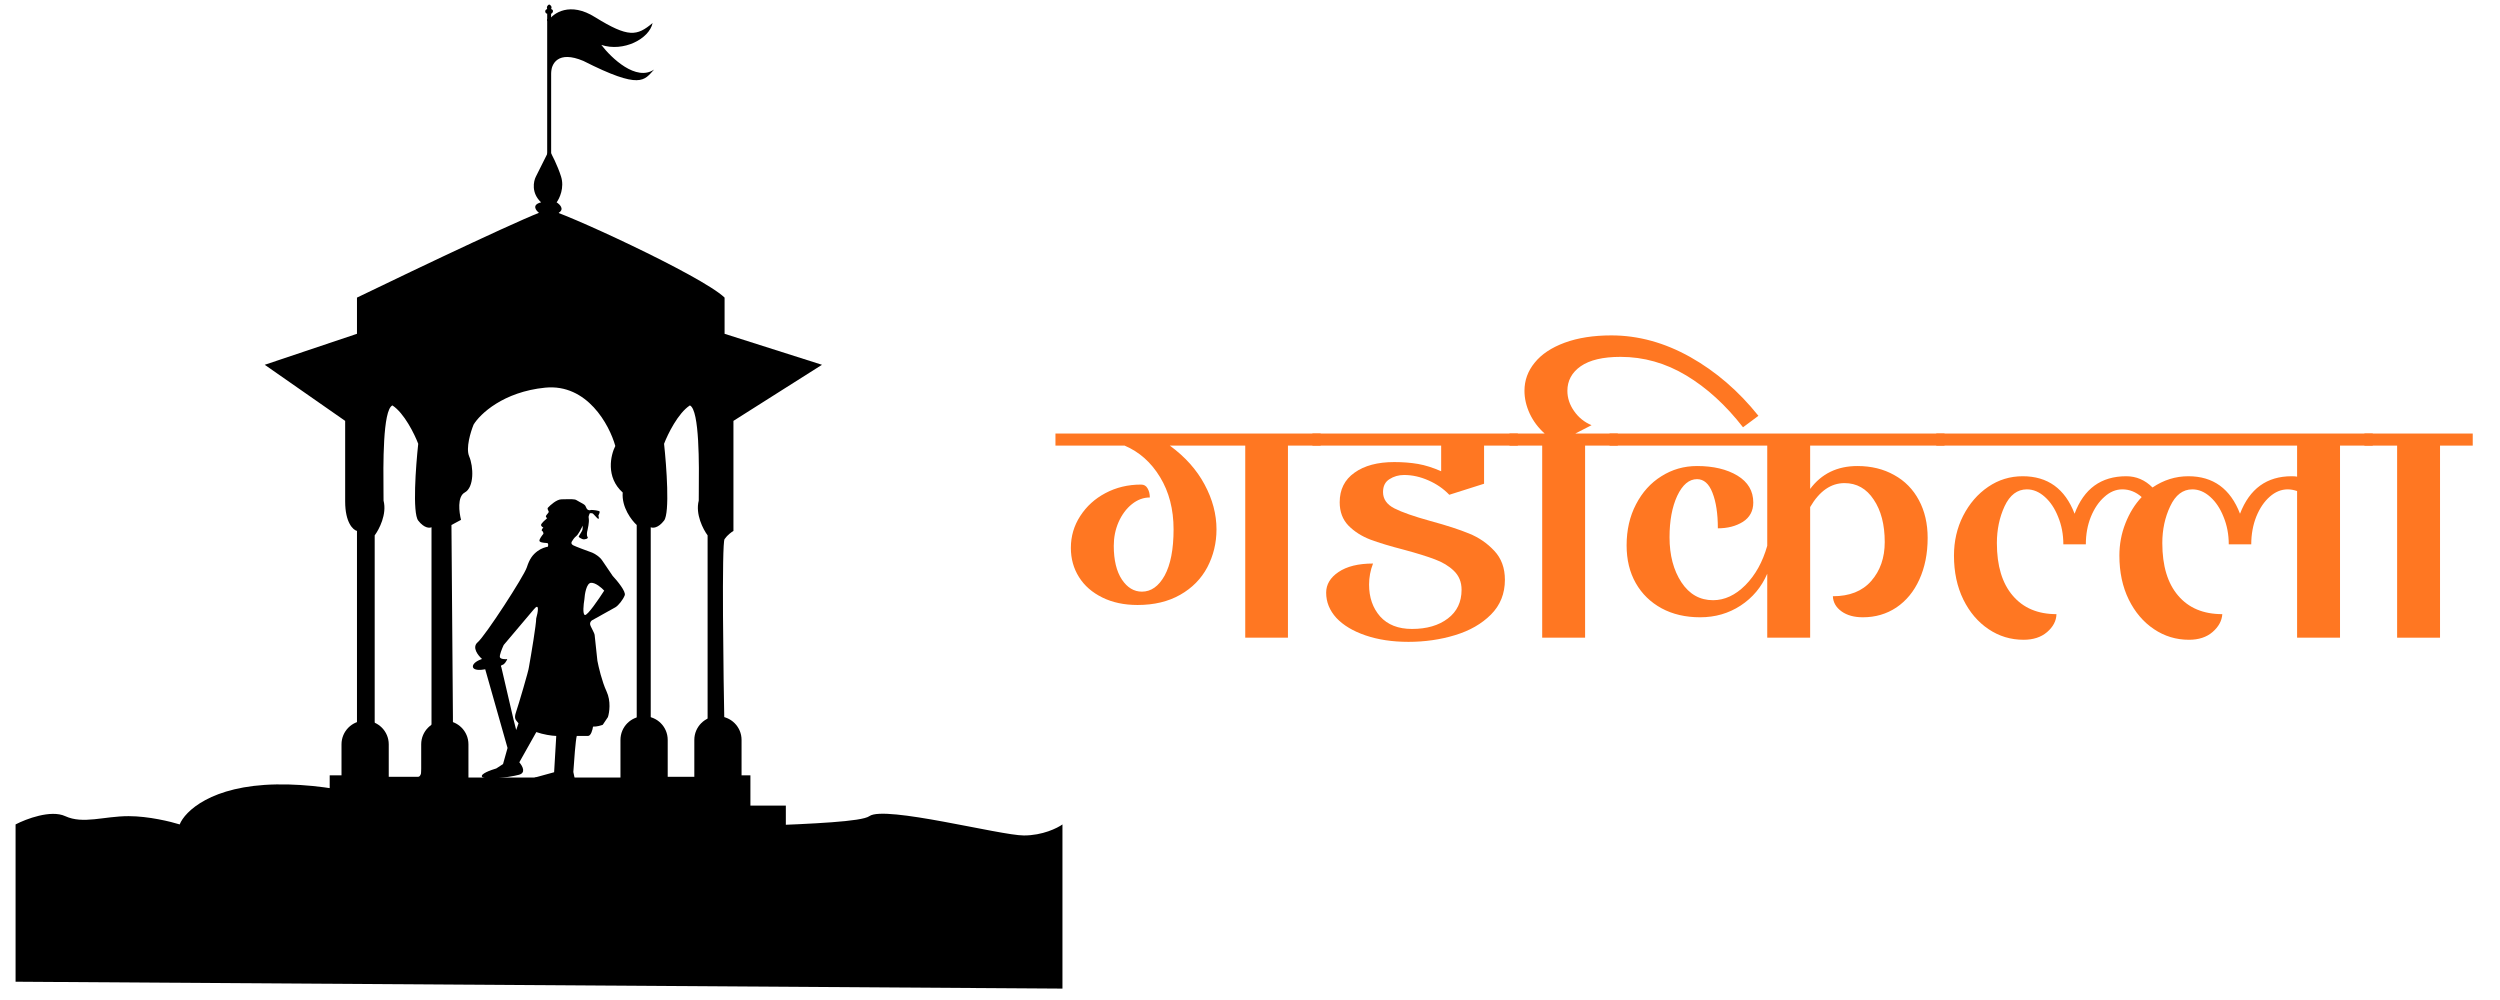 <svg xmlns="http://www.w3.org/2000/svg" xmlns:xlink="http://www.w3.org/1999/xlink" width="250" zoomAndPan="magnify" viewBox="0 0 187.5 75" height="100" preserveAspectRatio="xMidYMid meet" version="1.0"><defs><g/><clipPath id="5ceb77aa1f"><path d="M 41 0.102 L 50 0.102 L 50 7 L 41 7 Z M 41 0.102 " clip-rule="nonzero"/></clipPath><clipPath id="fbb31c8a98"><path d="M 40 0.102 L 42 0.102 L 42 2 L 40 2 Z M 40 0.102 " clip-rule="nonzero"/></clipPath><clipPath id="9e8faf1502"><path d="M 1.156 58 L 79.695 58 L 79.695 74.152 L 1.156 74.152 Z M 1.156 58 " clip-rule="nonzero"/></clipPath></defs><g clip-path="url(#5ceb77aa1f)"><path fill="#000000" d="M 41.133 1.551 C 41.484 0.988 42.746 0.094 44.645 1.297 C 47.129 2.832 47.766 2.715 48.945 1.727 C 48.695 2.922 46.746 3.918 45.098 3.367 C 45.859 4.363 47.715 6.129 49.059 5.215 C 48.309 6.016 48.082 6.762 43.754 4.57 C 41.844 3.762 41.332 4.781 41.324 5.535 L 41.336 5.719 C 41.328 5.66 41.324 5.598 41.324 5.535 Z M 41.133 1.551 " fill-opacity="1" fill-rule="nonzero"/></g><g clip-path="url(#fbb31c8a98)"><path fill="#000000" d="M 41.039 1.027 L 41.039 1.586 L 41.332 1.516 L 41.332 1.027 C 41.418 1.027 41.605 0.762 41.332 0.676 C 41.434 0.484 41.273 0.367 41.188 0.336 C 41.102 0.367 40.969 0.484 41.039 0.676 C 40.797 0.754 40.895 1.027 41.039 1.027 Z M 41.039 1.027 " fill-opacity="1" fill-rule="nonzero"/></g><path fill="#000000" d="M 41.039 1.43 L 41.336 1.43 L 41.336 13.656 L 41.039 13.656 Z M 41.039 1.43 " fill-opacity="1" fill-rule="nonzero"/><path fill="#000000" d="M 40.414 15.953 L 40.414 16.285 L 41.91 16.285 L 41.91 15.953 C 42.352 15.688 41.984 15.324 41.746 15.176 C 41.965 14.883 42.344 14.078 42.078 13.238 C 41.812 12.395 41.375 11.559 41.191 11.246 L 40.195 13.238 C 40.012 13.59 39.828 14.469 40.582 15.176 C 39.875 15.355 40.176 15.766 40.414 15.953 Z M 40.414 15.953 " fill-opacity="1" fill-rule="nonzero"/><path fill="#000000" d="M 22.344 63.188 L 22.344 60.418 L 24.727 60.418 L 24.727 58.148 L 26.055 58.148 C 25.926 57.504 25.887 56.109 26.773 55.711 L 26.773 39.82 C 26.48 39.746 25.887 39.199 25.887 37.605 L 25.887 31.566 L 19.855 27.359 L 26.773 25.035 L 26.773 22.32 C 31.312 20.125 40.535 15.73 41.113 15.73 C 41.832 15.73 52.625 20.66 54.344 22.32 L 54.344 25.035 L 61.648 27.359 L 55.008 31.566 L 55.008 39.82 C 54.879 39.895 54.562 40.117 54.344 40.43 C 54.121 40.738 54.25 50.453 54.344 55.27 C 54.676 55.84 55.34 57.219 55.34 58.148 L 56.281 58.148 L 56.281 60.418 L 58.938 60.418 L 58.938 63.188 Z M 52.129 58.258 C 52.129 57.668 52.316 56.375 53.07 55.934 L 53.07 40.152 C 52.738 39.707 52.141 38.566 52.406 37.547 C 52.406 37.379 52.406 37.156 52.41 36.895 C 52.43 34.926 52.473 30.746 51.742 30.406 C 50.855 30.98 50.078 32.566 49.805 33.285 C 49.988 34.965 50.246 38.469 49.805 39.043 C 49.359 39.621 48.953 39.617 48.805 39.543 L 48.805 56.434 C 49.027 56.211 49.469 55.898 49.469 56.434 C 49.469 57.098 49.469 58.258 49.805 58.258 Z M 28.102 55.934 C 28.855 56.375 29.043 57.668 29.043 58.258 L 31.367 58.258 C 31.699 58.258 31.699 57.098 31.699 56.434 C 31.699 55.898 32.145 56.211 32.363 56.434 L 32.363 39.543 C 32.219 39.617 31.812 39.621 31.367 39.043 C 30.926 38.469 31.184 34.965 31.367 33.285 C 31.094 32.566 30.316 30.98 29.43 30.406 C 28.699 30.746 28.742 34.926 28.762 36.895 C 28.766 37.156 28.766 37.379 28.766 37.547 C 29.031 38.566 28.434 39.707 28.102 40.152 Z M 33.969 53.773 L 33.969 55.711 C 34.34 56.062 35.078 56.906 35.078 57.484 L 35.078 58.316 L 47.199 58.316 C 48.641 58.316 46.625 56.156 47.199 55.711 C 47.777 55.27 47.809 54.68 47.754 54.438 L 47.754 39.375 C 47.367 39.023 46.613 38.047 46.703 36.938 C 45.418 35.789 45.797 34.133 46.148 33.449 C 45.707 31.863 44.035 28.766 40.891 29.074 C 37.746 29.387 36 31.051 35.52 31.844 C 35.301 32.379 34.922 33.605 35.188 34.227 C 35.52 35 35.574 36.551 34.855 36.938 C 34.281 37.25 34.434 38.434 34.578 38.988 L 33.859 39.375 Z M 33.969 53.773 " fill-opacity="1" fill-rule="evenodd"/><path fill="#000000" d="M 46.535 55.492 C 46.535 54.512 47.328 53.719 48.309 53.719 C 49.285 53.719 50.078 54.512 50.078 55.492 L 50.078 58.371 C 50.078 59.348 49.285 60.141 48.309 60.141 C 47.328 60.141 46.535 59.348 46.535 58.371 Z M 46.535 55.492 " fill-opacity="1" fill-rule="nonzero"/><path fill="#000000" d="M 52.074 55.492 C 52.074 54.512 52.867 53.719 53.844 53.719 C 54.82 53.719 55.617 54.512 55.617 55.492 L 55.617 58.371 C 55.617 59.348 54.82 60.141 53.844 60.141 C 52.867 60.141 52.074 59.348 52.074 58.371 Z M 52.074 55.492 " fill-opacity="1" fill-rule="nonzero"/><path fill="#000000" d="M 31.59 55.824 C 31.59 54.844 32.383 54.051 33.363 54.051 C 34.34 54.051 35.133 54.844 35.133 55.824 L 35.133 58.703 C 35.133 59.68 34.34 60.473 33.363 60.473 C 32.383 60.473 31.59 59.68 31.59 58.703 Z M 31.59 55.824 " fill-opacity="1" fill-rule="nonzero"/><path fill="#000000" d="M 25.613 55.824 C 25.613 54.844 26.406 54.051 27.383 54.051 C 28.359 54.051 29.156 54.844 29.156 55.824 L 29.156 58.703 C 29.156 59.68 28.359 60.473 27.383 60.473 C 26.406 60.473 25.613 59.68 25.613 58.703 Z M 25.613 55.824 " fill-opacity="1" fill-rule="nonzero"/><path fill="#000000" d="M 43 57.898 L 43.16 58.648 L 40.613 58.648 C 39.949 58.648 40.004 58.426 40.113 58.316 L 41.559 57.918 L 41.719 55.195 C 41.371 55.188 40.738 55.086 40.223 54.906 L 38.949 57.172 C 39.211 57.484 39.453 57.965 38.918 58.109 C 38.145 58.316 36.332 58.523 36.152 58.258 C 36.008 58.043 36.805 57.754 37.223 57.633 L 37.727 57.305 L 38.066 56.098 L 36.391 50.195 C 36.102 50.258 35.516 50.305 35.469 50.02 C 35.422 49.73 35.906 49.504 36.152 49.422 C 35.855 49.164 35.375 48.555 35.824 48.172 C 36.391 47.699 39.305 43.207 39.512 42.551 C 39.723 41.898 39.957 41.602 40.316 41.332 C 40.602 41.117 40.949 41.023 41.09 41.004 C 41.117 40.918 41.145 40.742 41.035 40.73 C 41.016 40.727 40.992 40.727 40.961 40.723 C 40.781 40.711 40.449 40.684 40.457 40.543 C 40.461 40.414 40.656 40.152 40.754 40.039 C 40.758 39.984 40.742 39.863 40.656 39.816 C 40.574 39.766 40.688 39.625 40.754 39.562 C 40.691 39.539 40.566 39.461 40.582 39.355 C 40.602 39.246 40.895 38.98 41.035 38.863 C 41 38.84 40.934 38.781 40.941 38.715 C 40.945 38.676 40.992 38.617 41.043 38.559 C 41.102 38.492 41.16 38.422 41.156 38.379 C 41.152 38.352 41.137 38.316 41.117 38.285 C 41.082 38.219 41.047 38.148 41.09 38.082 C 41.281 37.875 41.75 37.457 42.105 37.449 C 42.184 37.449 42.266 37.445 42.344 37.445 C 42.727 37.434 43.105 37.422 43.23 37.508 C 43.277 37.543 43.363 37.59 43.457 37.637 C 43.641 37.734 43.863 37.848 43.906 37.941 C 43.918 37.969 43.93 37.996 43.941 38.02 C 43.984 38.121 44.02 38.199 44.113 38.246 C 44.188 38.281 44.219 38.273 44.262 38.262 C 44.285 38.254 44.316 38.246 44.359 38.246 C 44.477 38.246 44.969 38.289 44.977 38.379 C 44.98 38.453 44.914 38.602 44.879 38.668 C 44.906 38.75 44.938 38.91 44.879 38.914 C 44.84 38.918 44.738 38.805 44.637 38.695 C 44.547 38.594 44.457 38.5 44.426 38.5 C 44.41 38.5 44.395 38.496 44.371 38.492 C 44.301 38.484 44.211 38.473 44.203 38.559 C 44.199 38.598 44.191 38.617 44.18 38.641 C 44.156 38.684 44.129 38.73 44.16 38.914 C 44.199 39.176 44.082 39.68 44.055 39.805 C 44.051 39.816 44.047 39.824 44.047 39.828 C 44.031 39.898 43.98 40.164 44.07 40.277 C 44.16 40.387 43.855 40.492 43.691 40.434 C 43.527 40.371 43.387 40.285 43.406 40.23 C 43.414 40.215 43.441 40.176 43.473 40.117 C 43.559 39.98 43.691 39.766 43.691 39.695 C 43.691 39.617 43.699 39.48 43.707 39.422 C 43.605 39.633 43.371 40.09 43.223 40.203 C 43.074 40.316 42.938 40.527 42.887 40.617 C 42.848 40.672 42.816 40.805 43 40.902 C 43.184 40.996 44.023 41.309 44.418 41.449 C 44.586 41.52 44.977 41.738 45.184 42.062 C 45.395 42.383 45.781 42.949 45.949 43.191 C 46.297 43.562 46.965 44.375 46.855 44.648 C 46.723 44.992 46.367 45.422 46.16 45.543 C 45.992 45.637 44.918 46.234 44.402 46.523 C 44.355 46.551 44.254 46.648 44.254 46.789 C 44.254 46.883 44.344 47.059 44.434 47.23 C 44.512 47.387 44.59 47.539 44.598 47.625 C 44.609 47.766 44.742 48.973 44.805 49.559 C 44.891 50.012 45.145 51.109 45.488 51.848 C 45.836 52.586 45.703 53.445 45.594 53.781 L 45.207 54.359 C 45.078 54.41 44.754 54.508 44.477 54.496 C 44.445 54.727 44.32 55.195 44.105 55.195 L 43.258 55.195 C 43.172 55.492 43.055 57.047 43 57.898 Z M 38.887 54.25 C 38.883 54.246 38.883 54.242 38.879 54.238 C 38.852 54.199 38.82 54.164 38.793 54.133 C 38.66 53.977 38.551 53.852 38.699 53.418 C 38.879 52.898 39.668 50.223 39.668 50.043 C 39.852 49.012 40.215 46.836 40.215 46.383 C 40.344 45.93 40.488 45.152 40.039 45.699 C 39.586 46.246 38.344 47.711 37.777 48.375 C 37.66 48.625 37.438 49.156 37.496 49.301 C 37.555 49.441 37.887 49.449 38.047 49.434 C 37.992 49.562 37.844 49.828 37.688 49.863 C 37.535 49.898 37.566 49.996 37.602 50.043 L 38.508 53.938 L 38.715 54.75 Z M 45.316 44.297 C 45.129 44.09 44.664 43.688 44.324 43.711 C 43.984 43.738 43.852 44.555 43.828 44.961 C 43.766 45.328 43.684 46.07 43.867 46.125 C 44.055 46.184 44.91 44.93 45.316 44.297 Z M 45.316 44.297 " fill-opacity="1" fill-rule="evenodd"/><g clip-path="url(#9e8faf1502)"><path fill="#000000" d="M 4.891 61.211 C 3.816 60.715 1.961 61.418 1.168 61.832 L 1.168 73.629 L 79.684 74.145 L 79.684 61.832 C 79.305 62.105 78.195 62.66 76.789 62.66 C 75.031 62.66 66.34 60.383 65.203 61.211 C 64.066 62.039 50.41 61.832 48.34 62.66 C 46.27 63.488 41.512 61.832 39.34 62.66 C 37.602 63.32 33.855 61.969 32.203 61.211 C 30.41 60.383 25.602 58.746 20.719 58.832 C 15.836 58.914 13.855 60.867 13.477 61.832 C 12.82 61.625 11.141 61.211 9.648 61.211 C 7.789 61.211 6.234 61.832 4.891 61.211 Z M 4.891 61.211 " fill-opacity="1" fill-rule="nonzero"/></g><g fill="#ff7722" fill-opacity="1"><g transform="translate(79.471, 47.827)"><g><path d="M 19.578 -15.312 L 19.578 -14.406 L 17.125 -14.406 L 17.125 0 L 13.922 0 L 13.922 -14.406 L 8.266 -14.406 C 9.41 -13.57 10.281 -12.598 10.875 -11.484 C 11.469 -10.379 11.766 -9.258 11.766 -8.125 C 11.766 -7.102 11.535 -6.156 11.078 -5.281 C 10.617 -4.414 9.941 -3.727 9.047 -3.219 C 8.148 -2.707 7.082 -2.453 5.844 -2.453 C 4.844 -2.453 3.961 -2.641 3.203 -3.016 C 2.441 -3.391 1.859 -3.898 1.453 -4.547 C 1.047 -5.191 0.844 -5.922 0.844 -6.734 C 0.844 -7.609 1.078 -8.406 1.547 -9.125 C 2.016 -9.852 2.645 -10.426 3.438 -10.844 C 4.238 -11.27 5.129 -11.484 6.109 -11.484 C 6.328 -11.484 6.488 -11.391 6.594 -11.203 C 6.707 -11.016 6.766 -10.785 6.766 -10.516 C 6.285 -10.516 5.836 -10.348 5.422 -10.016 C 5.004 -9.68 4.672 -9.234 4.422 -8.672 C 4.18 -8.117 4.062 -7.523 4.062 -6.891 C 4.062 -5.816 4.266 -4.973 4.672 -4.359 C 5.078 -3.754 5.578 -3.453 6.172 -3.453 C 6.859 -3.453 7.426 -3.852 7.875 -4.656 C 8.32 -5.469 8.547 -6.625 8.547 -8.125 C 8.547 -9.633 8.207 -10.941 7.531 -12.047 C 6.863 -13.148 5.977 -13.938 4.875 -14.406 L -0.312 -14.406 L -0.312 -15.312 Z M 19.578 -15.312 "/></g></g></g><g fill="#ff7722" fill-opacity="1"><g transform="translate(98.743, 47.827)"><g><path d="M 7.156 -0.656 C 8.258 -0.656 9.156 -0.914 9.844 -1.438 C 10.531 -1.957 10.875 -2.676 10.875 -3.594 C 10.875 -4.176 10.68 -4.648 10.297 -5.016 C 9.922 -5.379 9.445 -5.664 8.875 -5.875 C 8.301 -6.094 7.531 -6.332 6.562 -6.594 C 5.52 -6.863 4.676 -7.117 4.031 -7.359 C 3.383 -7.609 2.836 -7.957 2.391 -8.406 C 1.953 -8.863 1.734 -9.445 1.734 -10.156 C 1.734 -11.113 2.102 -11.852 2.844 -12.375 C 3.582 -12.906 4.578 -13.172 5.828 -13.172 C 6.473 -13.172 7.066 -13.125 7.609 -13.031 C 8.148 -12.938 8.727 -12.754 9.344 -12.484 L 9.344 -14.406 L -0.312 -14.406 L -0.312 -15.312 L 15.094 -15.312 L 15.094 -14.406 L 12.562 -14.406 L 12.562 -11.547 L 9.953 -10.719 C 9.516 -11.176 8.992 -11.535 8.391 -11.797 C 7.785 -12.066 7.176 -12.203 6.562 -12.203 C 6.156 -12.203 5.789 -12.098 5.469 -11.891 C 5.145 -11.691 4.984 -11.367 4.984 -10.922 C 4.984 -10.398 5.266 -9.992 5.828 -9.703 C 6.398 -9.41 7.305 -9.094 8.547 -8.75 C 9.742 -8.426 10.707 -8.113 11.438 -7.812 C 12.164 -7.52 12.797 -7.086 13.328 -6.516 C 13.859 -5.953 14.125 -5.227 14.125 -4.344 C 14.125 -3.301 13.773 -2.43 13.078 -1.734 C 12.379 -1.035 11.477 -0.52 10.375 -0.188 C 9.281 0.145 8.117 0.312 6.891 0.312 C 5.68 0.312 4.609 0.148 3.672 -0.172 C 2.734 -0.492 2.004 -0.93 1.484 -1.484 C 0.973 -2.047 0.719 -2.676 0.719 -3.375 C 0.719 -3.988 1.023 -4.504 1.641 -4.922 C 2.266 -5.348 3.129 -5.562 4.234 -5.562 C 4.035 -5.051 3.938 -4.523 3.938 -3.984 C 3.938 -3.023 4.211 -2.227 4.766 -1.594 C 5.328 -0.969 6.125 -0.656 7.156 -0.656 Z M 7.156 -0.656 "/></g></g></g><g fill="#ff7722" fill-opacity="1"><g transform="translate(113.523, 47.827)"><g><path d="M 7.328 -22.672 C 9.348 -22.672 11.32 -22.129 13.25 -21.047 C 15.176 -19.961 16.879 -18.492 18.359 -16.641 L 17.203 -15.781 C 15.91 -17.445 14.488 -18.742 12.938 -19.672 C 11.395 -20.598 9.754 -21.062 8.016 -21.062 C 6.703 -21.062 5.707 -20.828 5.031 -20.359 C 4.363 -19.891 4.031 -19.273 4.031 -18.516 C 4.031 -17.984 4.195 -17.477 4.531 -17 C 4.863 -16.52 5.301 -16.164 5.844 -15.938 L 4.625 -15.312 L 7.812 -15.312 L 7.812 -14.406 L 5.359 -14.406 L 5.359 0 L 2.141 0 L 2.141 -14.406 L -0.312 -14.406 L -0.312 -15.312 L 2.328 -15.312 C 1.848 -15.738 1.473 -16.238 1.203 -16.812 C 0.941 -17.383 0.812 -17.953 0.812 -18.516 C 0.812 -19.297 1.066 -20 1.578 -20.625 C 2.086 -21.258 2.836 -21.758 3.828 -22.125 C 4.816 -22.488 5.984 -22.672 7.328 -22.672 Z M 7.328 -22.672 "/></g></g></g><g fill="#ff7722" fill-opacity="1"><g transform="translate(121.027, 47.827)"><g><path d="M 14.734 -14.406 L 14.734 -11.156 C 15.586 -12.301 16.77 -12.875 18.281 -12.875 C 19.32 -12.875 20.238 -12.648 21.031 -12.203 C 21.832 -11.766 22.453 -11.133 22.891 -10.312 C 23.328 -9.5 23.547 -8.555 23.547 -7.484 C 23.547 -6.305 23.336 -5.266 22.922 -4.359 C 22.516 -3.461 21.941 -2.766 21.203 -2.266 C 20.461 -1.773 19.625 -1.531 18.688 -1.531 C 18.039 -1.531 17.508 -1.676 17.094 -1.969 C 16.676 -2.27 16.457 -2.648 16.438 -3.109 C 17.688 -3.109 18.645 -3.488 19.312 -4.25 C 19.988 -5.02 20.328 -5.992 20.328 -7.172 C 20.328 -8.484 20.051 -9.547 19.5 -10.359 C 18.957 -11.18 18.227 -11.594 17.312 -11.594 C 16.289 -11.594 15.43 -10.992 14.734 -9.797 L 14.734 0 L 11.516 0 L 11.516 -4.797 C 11.086 -3.797 10.422 -3 9.516 -2.406 C 8.617 -1.82 7.609 -1.531 6.484 -1.531 C 5.391 -1.531 4.426 -1.754 3.594 -2.203 C 2.758 -2.66 2.113 -3.289 1.656 -4.094 C 1.195 -4.906 0.969 -5.848 0.969 -6.922 C 0.969 -8.078 1.203 -9.102 1.672 -10 C 2.141 -10.906 2.773 -11.609 3.578 -12.109 C 4.379 -12.617 5.27 -12.875 6.25 -12.875 C 7.477 -12.875 8.488 -12.633 9.281 -12.156 C 10.07 -11.676 10.469 -11.004 10.469 -10.141 C 10.469 -9.504 10.207 -9.02 9.688 -8.688 C 9.164 -8.363 8.539 -8.203 7.812 -8.203 C 7.812 -9.305 7.676 -10.195 7.406 -10.875 C 7.145 -11.551 6.758 -11.891 6.25 -11.891 C 5.656 -11.891 5.16 -11.473 4.766 -10.641 C 4.379 -9.805 4.188 -8.77 4.188 -7.531 C 4.188 -6.188 4.484 -5.062 5.078 -4.156 C 5.672 -3.258 6.461 -2.812 7.453 -2.812 C 8.316 -2.812 9.125 -3.188 9.875 -3.938 C 10.625 -4.695 11.172 -5.68 11.516 -6.891 L 11.516 -14.406 L -0.312 -14.406 L -0.312 -15.312 L 24.812 -15.312 L 24.812 -14.406 Z M 14.734 -14.406 "/></g></g></g><g fill="#ff7722" fill-opacity="1"><g transform="translate(145.532, 47.827)"><g><path d="M 32.422 -14.406 L 29.969 -14.406 L 29.969 0 L 26.75 0 L 26.75 -11 C 26.5 -11.082 26.266 -11.125 26.047 -11.125 C 25.566 -11.125 25.117 -10.941 24.703 -10.578 C 24.285 -10.211 23.945 -9.711 23.688 -9.078 C 23.438 -8.441 23.312 -7.75 23.312 -7 L 21.625 -7 C 21.625 -7.75 21.492 -8.438 21.234 -9.062 C 20.984 -9.695 20.648 -10.195 20.234 -10.562 C 19.816 -10.938 19.367 -11.125 18.891 -11.125 C 18.18 -11.125 17.629 -10.703 17.234 -9.859 C 16.836 -9.023 16.641 -8.102 16.641 -7.094 C 16.641 -5.395 17.035 -4.082 17.828 -3.156 C 18.617 -2.227 19.723 -1.766 21.141 -1.766 C 21.109 -1.266 20.863 -0.816 20.406 -0.422 C 19.957 -0.035 19.367 0.156 18.641 0.156 C 17.68 0.156 16.805 -0.109 16.016 -0.641 C 15.223 -1.172 14.594 -1.91 14.125 -2.859 C 13.656 -3.816 13.422 -4.914 13.422 -6.156 C 13.422 -7 13.57 -7.805 13.875 -8.578 C 14.176 -9.348 14.582 -10.004 15.094 -10.547 C 14.664 -10.93 14.18 -11.125 13.641 -11.125 C 13.16 -11.125 12.711 -10.938 12.297 -10.562 C 11.879 -10.195 11.539 -9.695 11.281 -9.062 C 11.031 -8.438 10.906 -7.75 10.906 -7 L 9.219 -7 C 9.219 -7.75 9.086 -8.438 8.828 -9.062 C 8.578 -9.695 8.242 -10.195 7.828 -10.562 C 7.41 -10.938 6.961 -11.125 6.484 -11.125 C 5.766 -11.125 5.207 -10.703 4.812 -9.859 C 4.426 -9.023 4.234 -8.102 4.234 -7.094 C 4.234 -5.395 4.629 -4.082 5.422 -3.156 C 6.211 -2.227 7.305 -1.766 8.703 -1.766 C 8.691 -1.266 8.457 -0.816 8 -0.422 C 7.551 -0.035 6.961 0.156 6.234 0.156 C 5.273 0.156 4.398 -0.109 3.609 -0.641 C 2.816 -1.172 2.188 -1.91 1.719 -2.859 C 1.25 -3.816 1.016 -4.914 1.016 -6.156 C 1.016 -7.238 1.242 -8.234 1.703 -9.141 C 2.172 -10.055 2.797 -10.781 3.578 -11.312 C 4.359 -11.844 5.223 -12.109 6.172 -12.109 C 8.047 -12.109 9.344 -11.172 10.062 -9.297 C 10.758 -11.172 12.051 -12.109 13.938 -12.109 C 14.688 -12.109 15.344 -11.828 15.906 -11.266 C 16.738 -11.828 17.633 -12.109 18.594 -12.109 C 20.457 -12.109 21.75 -11.172 22.469 -9.297 C 23.188 -11.172 24.477 -12.109 26.344 -12.109 C 26.531 -12.109 26.664 -12.098 26.75 -12.078 L 26.75 -14.406 L -0.312 -14.406 L -0.312 -15.312 L 32.422 -15.312 Z M 32.422 -14.406 "/></g></g></g><g fill="#ff7722" fill-opacity="1"><g transform="translate(177.643, 47.827)"><g><path d="M 7.812 -14.406 L 5.359 -14.406 L 5.359 0 L 2.141 0 L 2.141 -14.406 L -0.312 -14.406 L -0.312 -15.312 L 7.812 -15.312 Z M 7.812 -14.406 "/></g></g></g><g fill="#ff7722" fill-opacity="1"><g transform="translate(185.15, 47.827)"><g/></g></g></svg>